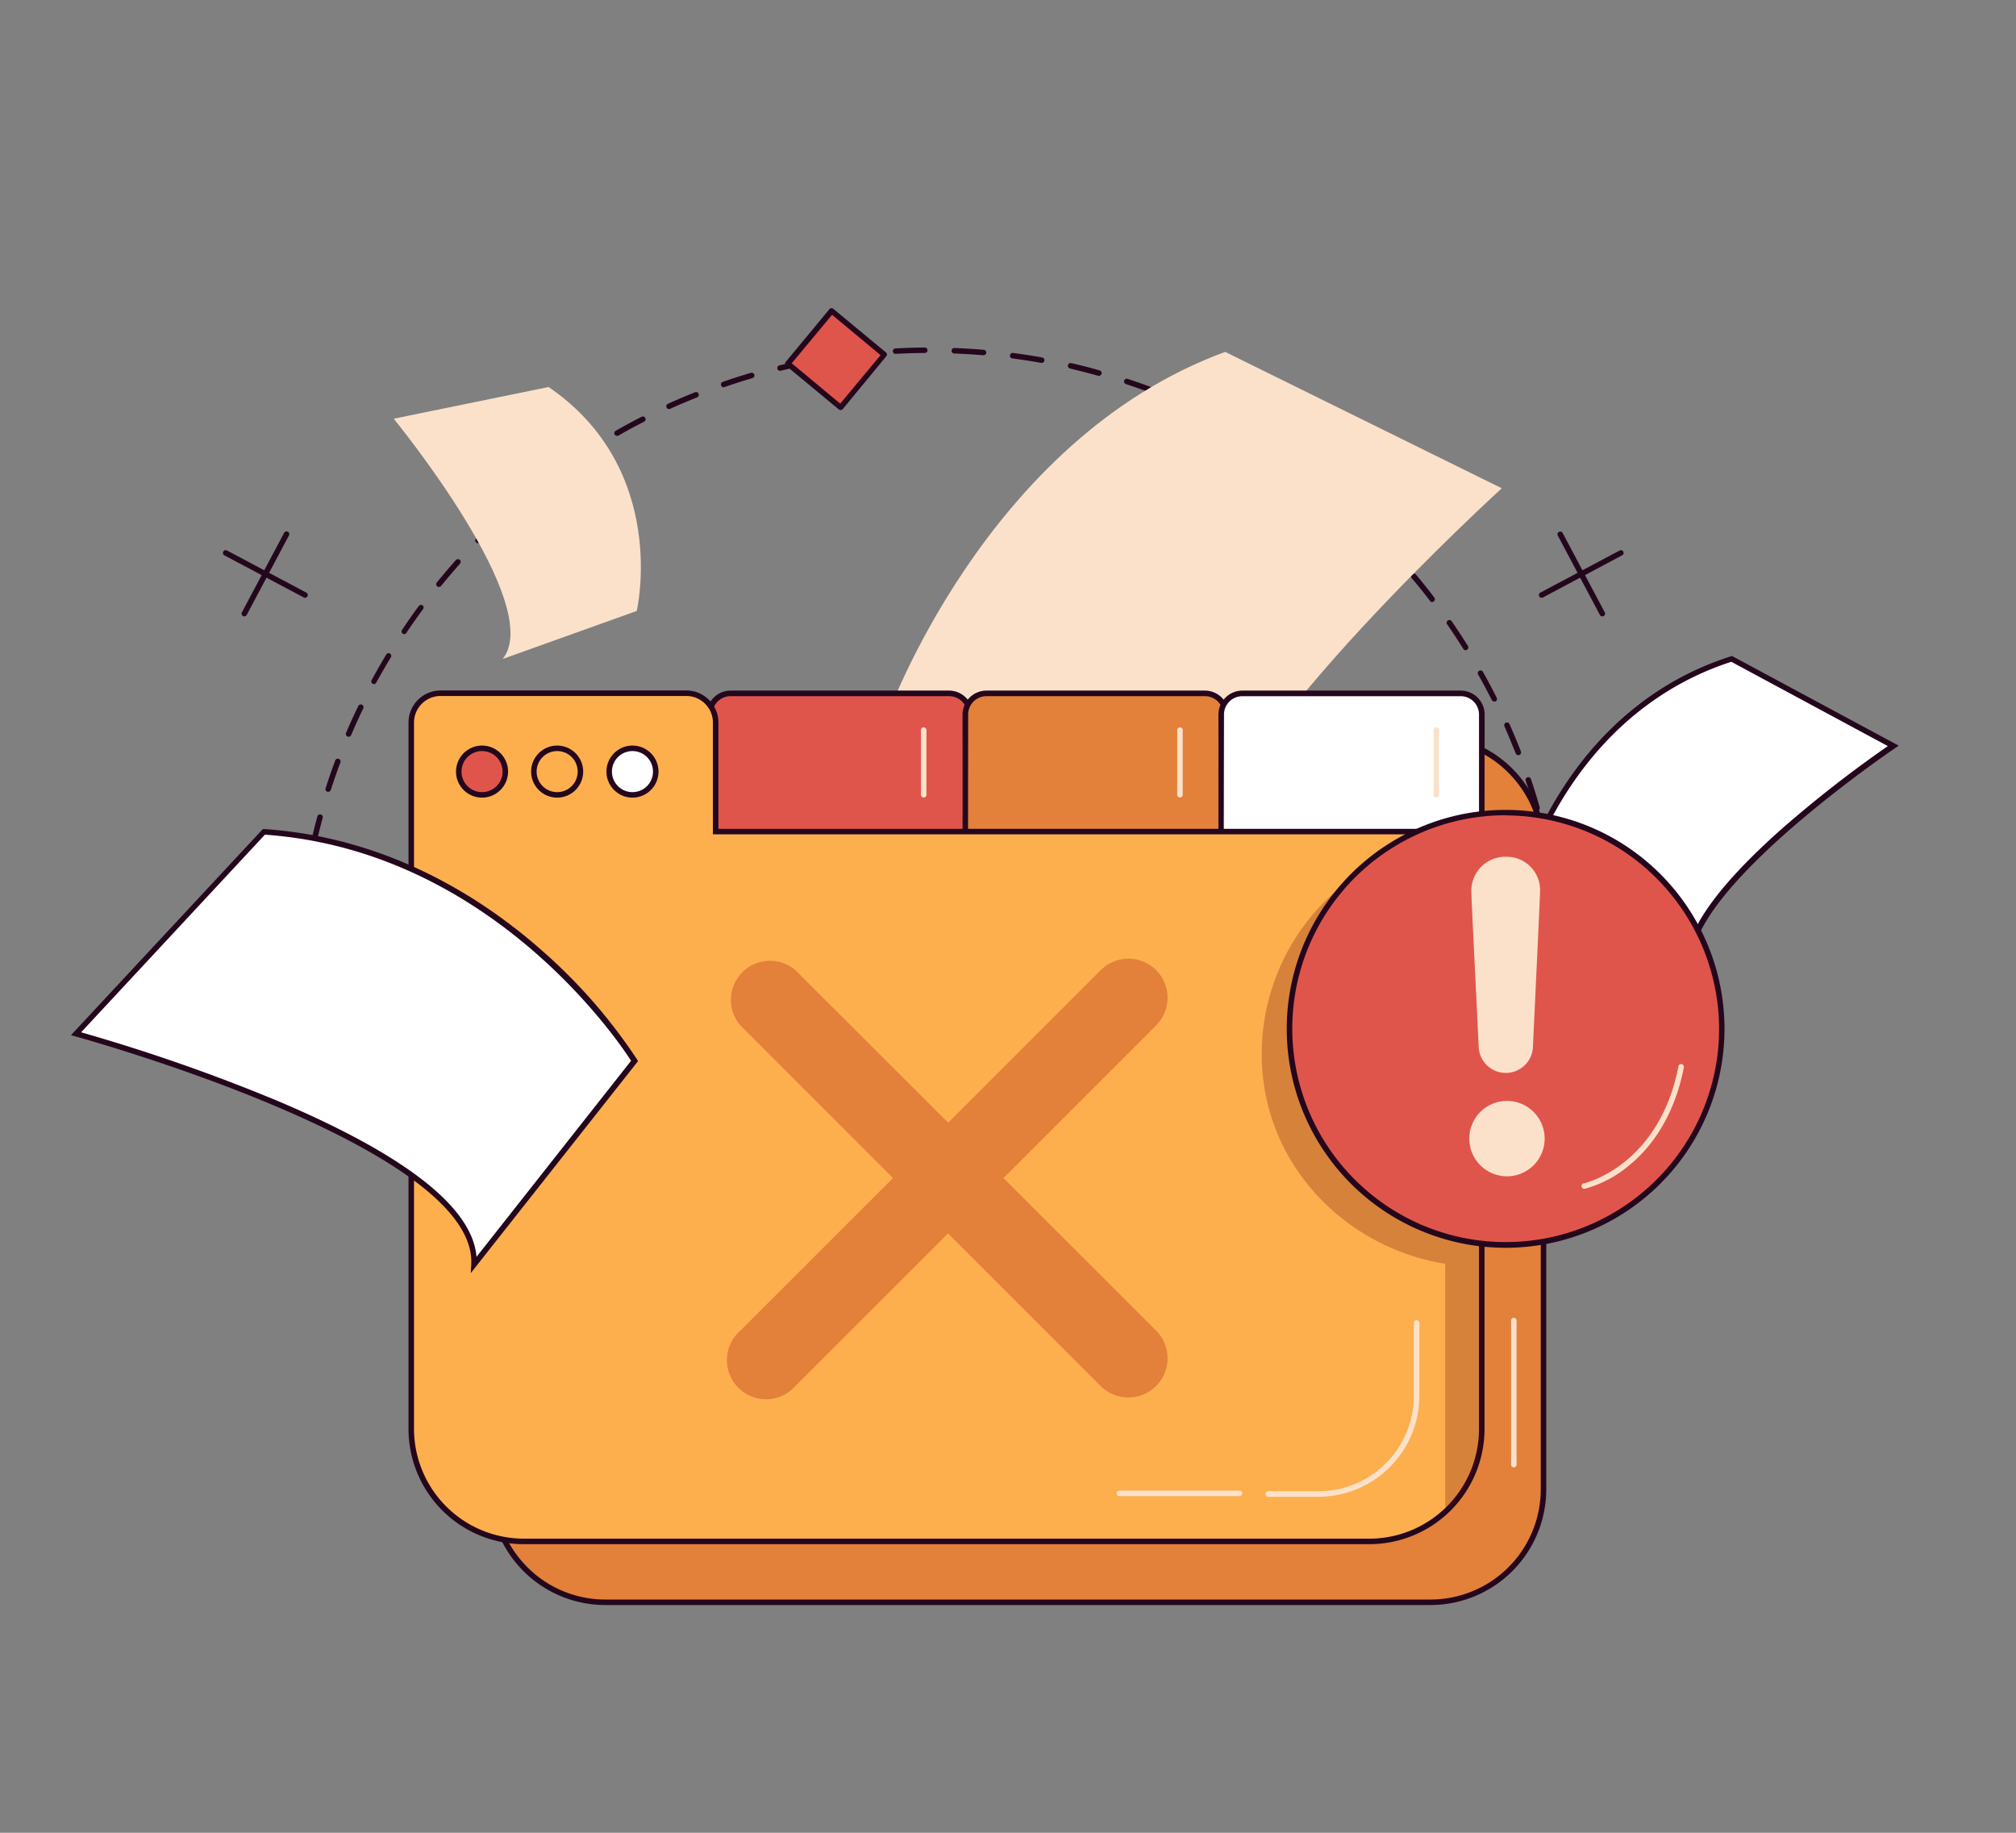 <svg id="Layer_1" data-name="Layer 1" xmlns="http://www.w3.org/2000/svg" viewBox="0 0 550 500"><rect x="0" y="0" width="550" height="500" fill="#808080" stroke="none"/><defs><style>.cls-1{fill:#24071d;}.cls-2{fill:#e3803a;}.cls-3{fill:#e0554b;}.cls-4{fill:#fff;}.cls-5{fill:#fbe1ca;}.cls-6{fill:#fdaf4e;}.cls-7{fill:#680000;opacity:0.26;}</style></defs><path class="cls-1" d="M425.91,268.55a.76.76,0,0,1-.75-.75c0-2.65-.06-5.33-.18-8a.74.74,0,0,1,.72-.78.72.72,0,0,1,.78.71c.12,2.66.18,5.36.18,8A.75.75,0,0,1,425.91,268.55ZM81.46,263.13h0a.75.75,0,0,1-.73-.77c.08-2.67.23-5.37.43-8a.73.73,0,0,1,.81-.69.75.75,0,0,1,.69.8c-.21,2.64-.35,5.31-.43,7.95A.75.75,0,0,1,81.46,263.13Zm343.72-10.55a.77.77,0,0,1-.75-.68c-.24-2.64-.54-5.3-.91-7.91a.75.75,0,0,1,1.49-.21c.36,2.63.67,5.32.92,8a.74.74,0,0,1-.68.81ZM82.69,247.19h-.1a.74.74,0,0,1-.65-.83c.33-2.65.72-5.32,1.17-7.95a.75.75,0,0,1,.87-.61.74.74,0,0,1,.61.86c-.45,2.61-.84,5.26-1.16,7.88A.75.75,0,0,1,82.69,247.19ZM423,236.74a.76.76,0,0,1-.74-.61c-.48-2.6-1-5.22-1.64-7.79a.75.75,0,0,1,.56-.9.74.74,0,0,1,.9.55c.61,2.6,1.17,5.24,1.66,7.86a.76.76,0,0,1-.6.88Zm-337.6-5.31-.16,0a.75.75,0,0,1-.57-.89c.57-2.61,1.21-5.23,1.91-7.81a.75.75,0,0,1,1.45.39c-.69,2.55-1.33,5.15-1.89,7.74A.76.76,0,0,1,85.38,231.43Zm333.94-10.25a.75.75,0,0,1-.72-.55c-.73-2.54-1.52-5.09-2.37-7.6a.75.75,0,1,1,1.42-.48c.86,2.53,1.66,5.11,2.39,7.67a.76.76,0,0,1-.52.93ZM89.54,216a.62.62,0,0,1-.23,0,.74.74,0,0,1-.48-.94c.81-2.54,1.69-5.1,2.62-7.59a.75.75,0,0,1,1.41.52c-.92,2.48-1.8,5-2.61,7.53A.74.74,0,0,1,89.54,216Zm324.67-10a.75.75,0,0,1-.7-.47c-1-2.47-2-4.94-3.07-7.37a.75.75,0,0,1,.38-1,.76.76,0,0,1,1,.38c1.08,2.45,2.13,4.95,3.1,7.43a.75.75,0,0,1-.43,1A.65.65,0,0,1,414.21,206Zm-319.1-5a.72.72,0,0,1-.29-.06.75.75,0,0,1-.4-1c1-2.45,2.16-4.91,3.32-7.3a.75.75,0,1,1,1.35.65c-1.15,2.37-2.25,4.81-3.29,7.24A.75.75,0,0,1,95.11,201Zm312.59-9.65A.73.73,0,0,1,407,191c-1.19-2.36-2.45-4.73-3.75-7a.75.75,0,0,1,1.31-.73c1.31,2.32,2.58,4.71,3.78,7.1a.76.76,0,0,1-.34,1A.8.8,0,0,1,407.7,191.37Zm-305.65-4.72a.8.8,0,0,1-.36-.09.75.75,0,0,1-.3-1c1.27-2.34,2.61-4.68,4-7a.75.75,0,0,1,1-.25.74.74,0,0,1,.26,1c-1.37,2.26-2.69,4.59-4,6.91A.75.75,0,0,1,102.05,186.65Zm297.8-9.24a.74.74,0,0,1-.63-.36c-1.4-2.24-2.88-4.48-4.38-6.66a.75.75,0,1,1,1.23-.85c1.52,2.2,3,4.46,4.42,6.72a.75.75,0,0,1-.24,1A.72.72,0,0,1,399.85,177.41ZM110.3,173a.8.8,0,0,1-.42-.13.75.75,0,0,1-.21-1c1.48-2.21,3-4.42,4.61-6.57a.76.76,0,0,1,1-.16.75.75,0,0,1,.16,1c-1.57,2.13-3.11,4.32-4.57,6.51A.75.75,0,0,1,110.3,173Zm280.46-8.74a.76.76,0,0,1-.6-.29c-1.6-2.1-3.28-4.2-5-6.23a.75.75,0,0,1,1.14-1c1.72,2.05,3.41,4.16,5,6.28a.75.75,0,0,1-.14,1.05A.78.78,0,0,1,390.76,164.24Zm-271-4.13a.77.77,0,0,1-.48-.16.76.76,0,0,1-.11-1.06c1.68-2.07,3.43-4.12,5.2-6.12a.76.76,0,0,1,1.06-.06.75.75,0,0,1,.06,1.06c-1.76,2-3.49,4-5.15,6.06A.74.74,0,0,1,119.78,160.11ZM380.48,152a.75.75,0,0,1-.55-.24c-1.79-2-3.65-3.88-5.52-5.74a.75.75,0,1,1,1-1.06c1.89,1.87,3.77,3.82,5.58,5.78a.75.75,0,0,1-.05,1.06A.76.76,0,0,1,380.48,152Zm-250.07-3.8a.79.79,0,0,1-.53-.22.75.75,0,0,1,0-1.06c1.86-1.9,3.8-3.79,5.75-5.61a.75.75,0,0,1,1.06,0,.75.75,0,0,1,0,1.06c-1.93,1.81-3.85,3.68-5.69,5.57A.78.78,0,0,1,130.41,148.18Zm238.72-7.46a.73.73,0,0,1-.5-.19c-2-1.78-4-3.53-6-5.2a.75.75,0,0,1-.1-1.06.74.74,0,0,1,1.05-.1c2.06,1.69,4.1,3.45,6.08,5.24a.76.76,0,0,1,.06,1.06A.75.75,0,0,1,369.13,140.72Zm-227-3.46a.75.75,0,0,1-.49-1.32c2-1.73,4.14-3.43,6.24-5.06a.76.76,0,0,1,1.06.13.75.75,0,0,1-.14,1.05c-2.09,1.62-4.17,3.31-6.18,5A.78.78,0,0,1,142.1,137.26Zm214.69-6.7a.76.76,0,0,1-.45-.15c-2.12-1.58-4.3-3.14-6.48-4.62a.75.75,0,0,1-.2-1,.76.76,0,0,1,1-.2c2.2,1.49,4.39,3.06,6.53,4.66a.75.75,0,0,1,.15,1A.74.74,0,0,1,356.79,130.56Zm-202-3.09a.75.75,0,0,1-.61-.32.74.74,0,0,1,.18-1c2.19-1.53,4.43-3,6.69-4.47a.74.74,0,0,1,1,.23.76.76,0,0,1-.23,1c-2.23,1.42-4.46,2.91-6.62,4.43A.8.8,0,0,1,154.75,127.47Zm188.82-5.88a.79.79,0,0,1-.39-.11c-2.25-1.39-4.57-2.73-6.87-4a.75.75,0,1,1,.72-1.31c2.33,1.28,4.66,2.63,6.94,4a.75.75,0,0,1-.4,1.39Zm-175.3-2.7a.77.77,0,0,1-.66-.38.75.75,0,0,1,.28-1c2.32-1.33,4.7-2.61,7.08-3.83a.75.75,0,1,1,.68,1.34c-2.36,1.2-4.72,2.48-7,3.79A.74.74,0,0,1,168.27,118.89Zm161.32-5a.78.78,0,0,1-.33-.07c-2.37-1.17-4.79-2.29-7.21-3.35a.75.75,0,1,1,.6-1.37c2.44,1.06,4.88,2.19,7.27,3.37a.75.75,0,0,1-.33,1.42ZM182.52,111.6a.75.75,0,0,1-.31-1.43c2.44-1.11,4.93-2.17,7.41-3.16a.75.75,0,0,1,.55,1.4c-2.45,1-4.92,2-7.34,3.12A.67.67,0,0,1,182.52,111.6ZM315,107.51a.58.58,0,0,1-.26-.05c-2.47-.94-5-1.83-7.51-2.66a.75.75,0,1,1,.47-1.42c2.53.83,5.08,1.73,7.57,2.68a.75.75,0,0,1,.43,1A.73.73,0,0,1,315,107.51Zm-117.55-1.84a.76.76,0,0,1-.71-.51.75.75,0,0,1,.47-1c2.51-.87,5.09-1.69,7.65-2.45a.76.76,0,0,1,.93.51.74.74,0,0,1-.51.93c-2.54.75-5.09,1.56-7.58,2.43A1.18,1.18,0,0,1,197.41,105.67Zm102.36-3.15a.71.71,0,0,1-.2,0c-2.54-.71-5.14-1.36-7.72-2a.75.75,0,0,1,.34-1.46c2.6.59,5.22,1.25,7.78,2a.75.75,0,0,1-.2,1.47Zm-87-1.36a.75.75,0,0,1-.17-1.48c2.58-.63,5.22-1.21,7.84-1.71a.74.74,0,0,1,.88.59.76.76,0,0,1-.59.88c-2.6.5-5.21,1.08-7.78,1.7ZM284.18,99h-.13c-2.6-.47-5.25-.88-7.87-1.22a.74.74,0,0,1-.64-.84.75.75,0,0,1,.84-.65c2.64.35,5.31.76,7.93,1.23a.75.75,0,0,1-.13,1.49Zm-55.73-.87a.75.75,0,0,1-.11-1.49c2.63-.39,5.32-.72,8-1a.74.74,0,0,1,.82.67.75.75,0,0,1-.67.82c-2.63.26-5.29.59-7.9,1Zm39.88-1.21h-.06c-2.63-.22-5.31-.38-7.95-.48a.76.76,0,0,1-.72-.78.74.74,0,0,1,.78-.72c2.66.1,5.36.27,8,.49a.75.75,0,0,1,.69.81A.76.76,0,0,1,268.33,96.9Zm-24-.37a.75.75,0,0,1-.75-.72.74.74,0,0,1,.71-.78c2.66-.14,5.36-.23,8-.25a.75.75,0,0,1,0,1.5c-2.65,0-5.32.1-8,.24Z"/><rect class="cls-2" x="134.3" y="201.2" width="286.8" height="235.92" rx="30.82"/><path class="cls-1" d="M390.28,437.87H165.12a31.6,31.6,0,0,1-31.57-31.57V232a31.6,31.6,0,0,1,31.57-31.57H390.28A31.6,31.6,0,0,1,421.85,232V406.3A31.6,31.6,0,0,1,390.28,437.87ZM165.12,202A30.1,30.1,0,0,0,135.05,232V406.3a30.1,30.1,0,0,0,30.07,30.07H390.28a30.1,30.1,0,0,0,30.07-30.07V232A30.1,30.1,0,0,0,390.28,202Z"/><rect class="cls-3" x="218.75" y="88.63" width="18.68" height="18.68" transform="translate(114.89 -122.96) rotate(39.63)"/><path class="cls-1" d="M229.33,111.87a.78.78,0,0,1-.48-.17L214.46,99.79a.76.76,0,0,1-.1-1.06l11.92-14.39a.75.75,0,0,1,1.05-.1l14.39,11.92a.75.75,0,0,1,.1,1L229.91,111.6A.76.76,0,0,1,229.33,111.87ZM216,99.11l13.23,11,11-13.23L227,85.88Z"/><path class="cls-1" d="M420.58,163.08a.75.75,0,0,1-.35-1.41l21.64-11.49a.75.75,0,0,1,1,.31.77.77,0,0,1-.31,1L420.93,163A.73.73,0,0,1,420.58,163.08Z"/><path class="cls-1" d="M437.14,168.16a.75.75,0,0,1-.66-.4L425,146.12a.75.75,0,1,1,1.33-.7l11.48,21.64a.74.74,0,0,1-.31,1A.73.73,0,0,1,437.14,168.16Z"/><path class="cls-1" d="M83.22,163.08a.8.8,0,0,1-.36-.09L61.22,151.51a.75.75,0,0,1,.71-1.33l21.64,11.49a.75.75,0,0,1-.35,1.41Z"/><path class="cls-1" d="M66.65,168.16a.73.73,0,0,1-.35-.09.75.75,0,0,1-.31-1l11.49-21.64a.75.75,0,1,1,1.32.7L67.31,167.76A.75.75,0,0,1,66.65,168.16Z"/><path class="cls-4" d="M416.29,237.85s11.92-44,56.15-58.09l44.07,23.73s-63.11,42.5-54.92,62.9Z"/><path class="cls-1" d="M463.14,268.25l-47.72-30.07.14-.53c.12-.44,12.54-44.52,56.65-58.6l.3-.1.28.15L518,203.42l-1,.69c-.62.42-62.51,42.39-54.64,62Zm-46-30.74,43.14,27.19c-1.7-8.77,6.75-21.53,25.16-38a326.66,326.66,0,0,1,29.6-23.16l-42.71-23C431.89,193.67,418.71,232.52,417.17,237.51Z"/><path class="cls-5" d="M241.74,196.18S268.7,120,334.25,96l75.46,37.21s-75.74,68.95-78.55,97.9Z"/><path class="cls-3" d="M199.32,189.15H258.9a5.77,5.77,0,0,1,5.77,5.77v32.59a0,0,0,0,1,0,0H193.55a0,0,0,0,1,0,0V194.92A5.77,5.77,0,0,1,199.32,189.15Z"/><path class="cls-1" d="M264.68,228.26H193.55a.74.74,0,0,1-.75-.75V194.92a6.53,6.53,0,0,1,6.52-6.52H258.9a6.54,6.54,0,0,1,6.53,6.52v32.59A.75.75,0,0,1,264.68,228.26Zm-70.38-1.5h69.63V194.92a5,5,0,0,0-5-5H199.32a5,5,0,0,0-5,5Z"/><path class="cls-2" d="M269.13,189.15h59.58a5.77,5.77,0,0,1,5.77,5.77v32.59a0,0,0,0,1,0,0H263.35a0,0,0,0,1,0,0V194.92A5.77,5.77,0,0,1,269.13,189.15Z"/><path class="cls-1" d="M335.23,228.26H262.6V194.92a6.54,6.54,0,0,1,6.53-6.52h59.58a6.53,6.53,0,0,1,6.52,6.52Zm-71.13-1.5h69.63V194.92a5,5,0,0,0-5-5H269.13a5,5,0,0,0-5,5Z"/><path class="cls-4" d="M404.29,194.93v32.59H333.16V194.93a5.8,5.8,0,0,1,5.77-5.78h59.58A5.78,5.78,0,0,1,404.29,194.93Z"/><path class="cls-1" d="M405,228.27H332.41V194.93a6.55,6.55,0,0,1,6.52-6.53h59.58a6.54,6.54,0,0,1,6.53,6.53Zm-71.13-1.5h69.63V194.93a5,5,0,0,0-5-5H338.93a5,5,0,0,0-5,5Z"/><path class="cls-6" d="M404.24,226.86v163a30.67,30.67,0,0,1-30.65,30.66H142.86a30.66,30.66,0,0,1-30.66-30.66V197.12a8,8,0,0,1,8-8h67.05a8,8,0,0,1,6.71,3.67.61.61,0,0,1,.07.1,7.86,7.86,0,0,1,1.22,4.23v29.74Z"/><path class="cls-1" d="M373.59,421.26H142.86a31.44,31.44,0,0,1-31.41-31.41V197.12a8.75,8.75,0,0,1,8.75-8.75h67.05a8.72,8.72,0,0,1,7.3,3.94l.1.16a8.58,8.58,0,0,1,1.35,4.65v29H405V389.85a31.42,31.42,0,0,1-31.4,31.41ZM120.2,189.87a7.26,7.26,0,0,0-7.25,7.25V389.85a30,30,0,0,0,29.91,29.91H373.59a29.94,29.94,0,0,0,29.9-29.91V227.61h-209V197.12a7.15,7.15,0,0,0-1.1-3.83l-.07-.1a7.2,7.2,0,0,0-6.08-3.32Z"/><path class="cls-4" d="M173.12,289.44S137.92,231.36,72,226.94L20.74,282s110.37,30,108.57,63Z"/><path class="cls-1" d="M128.43,347.32l.13-2.36c1.75-32-106.92-61.92-108-62.22l-1.2-.33,52.35-56.24.35,0c34.27,2.3,60.1,19.27,75.74,33.1a146.5,146.5,0,0,1,26,29.76l.27.45Zm-106.3-65.7A492,492,0,0,1,76,300.45c34.77,14.76,52.92,29,54,42.43l42.17-53.49c-3.42-5.34-38.37-57.36-99.9-61.68Z"/><path class="cls-5" d="M173.72,166.67s9-38.46-24.05-61.09l-42.26,8.65S149,165,137.14,179.77Z"/><circle class="cls-3" cx="131.51" cy="210.5" r="6.35"/><path class="cls-1" d="M131.51,217.6a7.1,7.1,0,1,1,7.1-7.1A7.11,7.11,0,0,1,131.51,217.6Zm0-12.7a5.6,5.6,0,1,0,5.6,5.6A5.6,5.6,0,0,0,131.51,204.9Z"/><circle class="cls-6" cx="152.03" cy="210.5" r="6.35"/><path class="cls-1" d="M152,217.6a7.1,7.1,0,1,1,7.1-7.1A7.1,7.1,0,0,1,152,217.6Zm0-12.7a5.6,5.6,0,1,0,5.6,5.6A5.6,5.6,0,0,0,152,204.9Z"/><circle class="cls-4" cx="172.55" cy="210.5" r="6.35"/><path class="cls-1" d="M172.55,217.6a7.1,7.1,0,1,1,7.1-7.1A7.1,7.1,0,0,1,172.55,217.6Zm0-12.7a5.6,5.6,0,1,0,5.6,5.6A5.6,5.6,0,0,0,172.55,204.9Z"/><path class="cls-2" d="M273.77,321.39l41.63-41.64a10.67,10.67,0,0,0-15.09-15.09l-41.63,41.63L217,264.66A10.67,10.67,0,0,0,202,279.75l41.63,41.64L202,363A10.67,10.67,0,1,0,217,378.11l41.64-41.63,41.63,41.63A10.67,10.67,0,1,0,315.4,363Z"/><path class="cls-5" d="M359.67,408.33H346a.75.75,0,0,1,0-1.5h13.68a26.08,26.08,0,0,0,26.05-26.05V360.91a.75.75,0,0,1,1.5,0v19.87A27.58,27.58,0,0,1,359.67,408.33Z"/><path class="cls-5" d="M338.17,408.16h-32.8a.75.75,0,0,1,0-1.5h32.8a.75.75,0,0,1,0,1.5Z"/><path class="cls-5" d="M413,400.32a.74.74,0,0,1-.75-.75V360.26a.75.75,0,0,1,1.5,0v39.31A.75.75,0,0,1,413,400.32Z"/><path class="cls-5" d="M252,217.57a.76.76,0,0,1-.75-.75V199.19a.75.75,0,0,1,1.5,0v17.63A.76.76,0,0,1,252,217.57Z"/><path class="cls-5" d="M321.92,217.57a.75.75,0,0,1-.75-.75V199.19a.75.75,0,0,1,1.5,0v17.63A.76.76,0,0,1,321.92,217.57Z"/><path class="cls-5" d="M391.85,217.57a.76.76,0,0,1-.75-.75V199.19a.75.75,0,1,1,1.5,0v17.63A.75.75,0,0,1,391.85,217.57Z"/><path class="cls-7" d="M404.28,223.91v3.61h0V389.85a30.57,30.57,0,0,1-10,22.63v-67.7c-27.34-4.4-50.06-27.29-50.06-57.26a59,59,0,0,1,50.06-58.28v-5.33Z"/><path class="cls-3" d="M469.73,280.67a59,59,0,0,1-59,59,61,61,0,0,1-7.06-.42,59,59,0,0,1,0-117.13,61,61,0,0,1,7.06-.41A59,59,0,0,1,469.73,280.67Z"/><path class="cls-1" d="M410.74,340.41a61.64,61.64,0,0,1-7.15-.43,59.74,59.74,0,0,1,0-118.61,61.48,61.48,0,0,1,7.15-.42,59.73,59.73,0,0,1,0,119.46Zm0-118A58.22,58.22,0,1,0,469,280.67,58.43,58.43,0,0,0,410.74,222.45Z"/><path class="cls-5" d="M410.81,320.9a10.28,10.28,0,0,1,0-20.55,10.28,10.28,0,1,1,0,20.55Zm7.4-35.22a7.41,7.41,0,0,1-14.8,0c-.64-14.17-2-40.07-2-42.63a9.26,9.26,0,0,1,9.57-9.31,9.09,9.09,0,0,1,9.18,9.31C420.12,245.61,418.85,271.51,418.21,285.68Z"/><path class="cls-5" d="M432.21,324.32a.74.74,0,0,1-.73-.6.75.75,0,0,1,.58-.89c.2,0,20.51-4.66,25.85-31.9a.75.75,0,1,1,1.47.29c-2.89,14.74-10.06,22.94-15.56,27.23a30.92,30.92,0,0,1-11.46,5.85Z"/></svg>